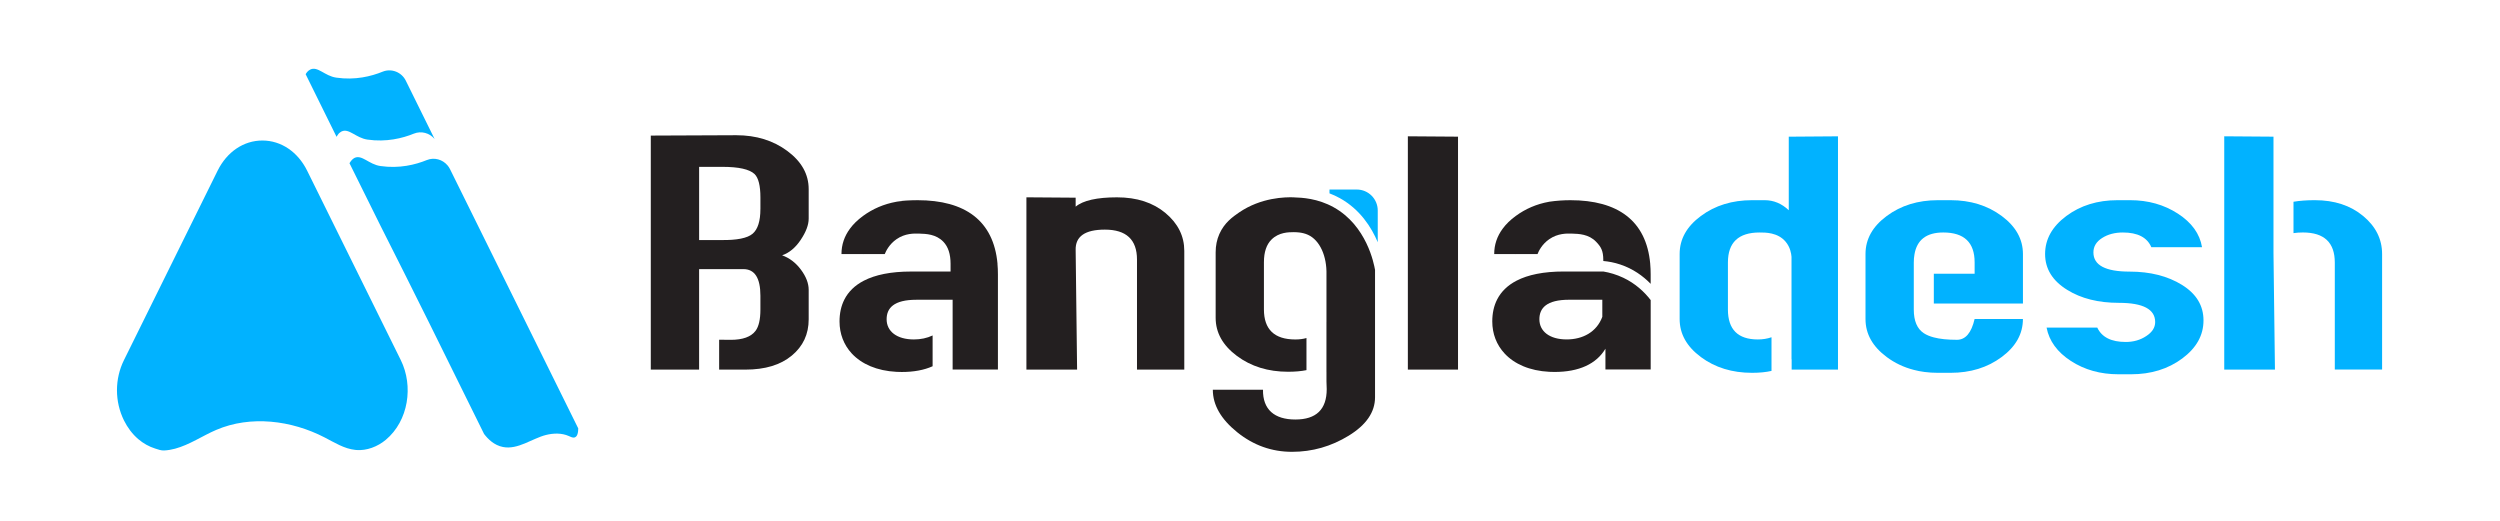 <svg xmlns="http://www.w3.org/2000/svg" id="Layer_1" viewBox="0 0 1297.7 270.39"><defs><style>      .st0 {        fill: #01b2ff;      }      .st1 {        fill: none;      }      .st2 {        fill: #231f20;      }    </style></defs><g><path class="st0" d="M184.81,233.57c-.14-.01-.29-.02-.43-.04-5.71-.6-10.75-3.82-15.85-6.45-17.26-8.92-38.42-11.58-56.28-3.93-7.19,3.08-13.77,7.7-21.38,9.76-1.85.5-3.75.83-5.67.92-1.68.07-3.04-.49-4.63-.99-3.21-1-6.18-2.68-8.74-4.85-3.15-2.67-5.65-6.06-7.48-9.75-4.85-9.81-4.85-21.53,0-31.33l48.6-98.3c4.85-9.81,13.54-15.67,23.24-15.67s18.39,5.86,23.24,15.67c0,0,48.59,98.3,48.6,98.3,6.66,13.48,4.02,31.53-7.78,41.39-4.28,3.57-9.88,5.73-15.42,5.29Z"></path><path class="st1" d="M181.75,84.21c.26-.49.64-1.02,1.19-1.46-.5.47-.9.99-1.19,1.46Z"></path><path class="st0" d="M225.56,72.11c-2.56-3.06-6.87-4.31-10.75-2.74-5.85,2.39-14.27,4.51-24.08,3.09-6.03-.87-9.64-6.12-13.48-4.19-.2.09-.38.2-.55.35-.82.52-1.34,1.25-1.69,1.86-.03.06-.2.35-.32.55v-.03c-9.73-19.66-6.31-12.82-16.03-32.47.44-.79,1.16-1.81,2.39-2.42,3.84-1.92,7.46,3.32,13.51,4.19,9.78,1.43,18.2-.7,24.05-3.09,4.6-1.86,9.84.23,12.03,4.66l14.93,30.23Z"></path><path class="st0" d="M300.16,222.36c-.03,1.6-.2,4.83-2.48,4.78-.84-.03-1.63-.47-2.39-.79-3.73-1.66-8.01-1.54-11.94-.55-7.11,1.81-14.53,7.75-22.25,6.23-4.66-.9-7.89-4.22-9.84-6.79-9.49-19.19-18.99-38.38-28.45-57.57-8.39-16.95-16.86-33.75-25.34-50.56-6.35-12.87-9.7-19.51-16.05-32.38.03-.09.09-.17.17-.29.03-.09.09-.15.15-.23.29-.47.7-.99,1.19-1.46.15-.15.29-.26.47-.38l.03-.03c.17-.15.35-.26.55-.35,3.84-1.92,7.46,3.32,13.48,4.19,9.81,1.43,18.23-.7,24.08-3.09,3.87-1.57,8.18-.32,10.75,2.74.5.58.93,1.22,1.28,1.92l66.57,134.6Z"></path></g><g><path class="st2" d="M415.63,124.5c2.76-4.1,4.14-7.79,4.14-11.01v-15.31c0-7.71-3.67-14.29-11.03-19.77-7.34-5.48-16.21-8.22-26.57-8.22-.17,0-14.94.07-44.36.19v121.47h25.08v-52.16h22.97c5.89,0,8.85,4.6,8.85,13.79v7.27c0,5.09-.86,8.76-2.53,10.99-2.35,3.11-6.65,4.66-12.87,4.66-.3,0-2.31-.02-6.02-.06v15.52h13.66c10.19,0,18.2-2.42,24.05-7.28,5.85-4.84,8.77-11.12,8.77-18.83v-15.3c0-3.35-1.34-6.86-4.01-10.45-2.68-3.61-5.94-6.09-9.78-7.47,3.67-1.25,6.89-3.91,9.65-8.01ZM394.71,108.5c0,6.24-1.34,10.53-4.04,12.82-2.7,2.31-8.18,3.41-16.41,3.28h-11.36v-37.99h12.11c8.42,0,13.99,1.23,16.67,3.73,2.03,2.01,3.04,6.05,3.04,12.17v6Z"></path><path class="st2" d="M474.4,103.92h1.95c-3.61,0-7.24.25-10.79.75,2.81-.5,5.76-.75,8.84-.75Z"></path><path class="st2" d="M605.02,110.61c-6.5-5.44-14.89-8.18-25.21-8.18s-17.64,1.62-21.46,4.84v-4.66l-25.56-.19v89.42h26.31l-.75-62.11c-.17-7.02,4.88-10.54,15.15-10.54,11.12,0,16.69,5.18,16.69,15.54v57.12h24.55v-61.59c0-7.68-3.24-14.21-9.72-19.65Z"></path><path class="st2" d="M671.63,102.43c-4.48-.15-16.95.02-28.42,7.84-3.27,2.23-7.66,5.33-10.27,11.21-1.28,2.89-1.92,6.06-1.92,9.51v33.98c0,7.71,3.69,14.31,11.03,19.78,7.36,5.48,16.21,8.22,26.57,8.22,3.6,0,6.78-.28,9.54-.84v-16.67c-1.7.5-3.63.75-5.78.75-10.86,0-16.3-5.2-16.3-15.59v-24.52c0-5.25,1.32-9.18,3.95-11.77,3.82-3.8,8.92-3.8,11.48-3.82.82,0,4.38-.04,7.45,1.38,6.17,2.81,9.84,11.1,9.58,20.68v55.31c.09,2.01.13,3.63.13,4.1,0,10.53-5.42,15.78-16.28,15.78s-16.95-5.16-16.8-15.46h-26.04c0,7.92,4.21,15.26,12.65,22.06,8.42,6.78,17.92,10.17,28.45,10.17s20.33-2.79,29.44-8.38c9.11-5.59,13.66-12.24,13.66-19.93v-66.12c-.58-3.32-4.34-22.98-21.47-32.51-8.32-4.63-16.43-5-20.62-5.14Z"></path><path class="st0" d="M715.16,109.28v16.45c-3.28-7.77-9.18-17.03-19.65-22.86-1.83-1.01-3.63-1.84-5.4-2.5v-1.99h14.16c6.02,0,10.89,4.88,10.89,10.89Z"></path><path class="st2" d="M730.79,70.76v121.09h26.04v-120.91l-26.04-.19Z"></path><path class="st0" d="M928.51,70.94v38.19c-3.67-3.48-7.84-5.22-12.54-5.22h-6.5c-10.36,0-19.21,2.74-26.57,8.2-7.36,5.44-11.03,12.02-11.03,19.69v33.83c0,7.69,3.67,14.25,11.03,19.71,7.36,5.46,16.21,8.18,26.57,8.18,3.84,0,7.21-.34,10.08-.99v-17.47c-2.18.76-4.53,1.14-7.08,1.14-10.36,0-15.54-5.18-15.54-15.54v-24.42c0-10.38,5.48-15.56,16.43-15.56,3,0,9.44-.07,13.52,4.78,2.42,2.87,2.93,6.18,3.06,7.87v53.21s.06-.06.07-.09v5.4h24.05v-121.09l-25.56.19Z"></path><path class="st0" d="M1003.81,142.11v15.46h46.26v-25.71c0-7.69-3.67-14.29-11.03-19.75-7.36-5.46-16.21-8.2-26.57-8.2h-6.52c-10.36,0-19.21,2.74-26.57,8.2-7.36,5.44-11.03,12.02-11.03,19.69v33.83c0,7.69,3.67,14.25,11.03,19.71,4.19,3.11,8.87,5.33,14.03,6.65,1.77.48,3.61.84,5.51,1.08,2.25.3,4.6.45,7.02.45h6.52c10.36,0,19.21-2.72,26.57-8.2,7.36-5.46,11.03-12.03,11.03-19.75h-25.08c-1.66,7.21-4.71,10.81-9.18,10.81-4.83,0-8.83-.41-12-1.25-2.07-.54-3.8-1.27-5.16-2.16-3.48-2.27-5.23-6.37-5.23-12.28v-24.37c0-1.51.11-2.91.34-4.19,1.25-7.64,6.24-11.46,14.96-11.46,10.86,0,16.28,5.18,16.28,15.52v5.91h-21.18Z"></path><path class="st0" d="M1132.63,147.88c-7.43-4.58-16.49-6.89-27.18-6.89-12.54,0-18.8-3.32-18.8-9.97,0-3.07,1.51-5.57,4.51-7.47,3-1.92,6.6-2.87,10.77-2.87,7.69,0,12.61,2.55,14.79,7.64h26.31c-1.16-6.95-5.33-12.76-12.52-17.42-7.19-4.66-15.46-6.99-24.82-6.99h-6.52c-10.36,0-19.21,2.74-26.57,8.2-7.34,5.46-11.03,12.05-11.03,19.75s3.86,13.92,11.53,18.63c7.19,4.47,16.13,6.71,26.81,6.71,12.54,0,18.8,3.33,18.8,9.97,0,2.83-1.53,5.27-4.64,7.28-3.07,2.05-6.63,3.06-10.64,3.06-7.51,0-12.44-2.48-14.77-7.45h-26.32c1.34,6.95,5.55,12.72,12.65,17.33,7.1,4.6,15.33,6.89,24.68,6.89h6.52c10.36,0,19.21-2.74,26.57-8.2,7.36-5.46,11.03-12.04,11.03-19.75s-3.73-13.84-11.16-18.44Z"></path><path class="st0" d="M1180.38,152.37l-.26-21.11v-60.32l-25.56-.19v121.09h26.32l-.5-39.48ZM1226.66,112.11c-6.58-5.46-14.92-8.2-25.08-8.2-4.25,0-7.94.28-11.07.82v16.28c1.47-.22,3.09-.34,4.88-.34,11.05,0,16.56,5.22,16.56,15.61v55.55h24.55v-59.99c0-7.69-3.28-14.29-9.86-19.75Z"></path><g><path class="st2" d="M448.01,131.86l.02.06s.06-.04.09-.06h-.11Z"></path><path class="st2" d="M517.79,136.91c-2.03-22.47-16.95-32.99-41.45-32.99-3.6,0-7.23.26-10.79.76-.11,0-.2.02-.3.06-6.43,1.16-12.18,3.63-17.31,7.38-2.76,2.03-5.01,4.21-6.73,6.56-2.94,3.97-4.42,8.36-4.42,13.19h22.47c.67-1.64,2.35-5.1,6.07-7.69,4.49-3.13,9.18-3,11.81-2.92,3.58.11,8.72.26,12.54,4.23,2.5,2.61,3.74,6.41,3.74,11.42v4.04h-20.47c-10.58,0-18.65,1.71-24.54,4.75-4.73,2.44-8.05,5.76-10.08,9.72-1.73,3.37-2.55,7.23-2.55,11.44,0,6.41,2.22,12.15,6.35,16.62,5.07,5.46,13,9.02,23.27,9.54.89.06,1.79.07,2.72.07,6.24,0,11.61-1.01,15.98-2.98v-15.98c-2.89,1.38-6.2,2.07-9.71,2.07-8.85,0-14.16-4.19-14.16-10.47,0-5.78,3.69-10.13,15.44-10.13h18.82v36.22h23.51v-49.41c0-1.9-.07-3.73-.24-5.48Z"></path></g><g><path class="st2" d="M786.81,131.86l.04.06s.06-.04.07-.06h-.11Z"></path><path class="st2" d="M842.7,144.21c-3.65-1.73-7.23-2.74-10.45-3.28h-20.46c-10.6,0-18.67,1.71-24.55,4.75-4.73,2.44-8.05,5.76-10.08,9.72-1.73,3.37-2.55,7.23-2.55,11.44,0,6.41,2.22,12.15,6.37,16.62,5.05,5.46,12.99,9.02,23.25,9.54.89.06,1.81.07,2.72.07,12.72,0,21.74-4.19,26.4-12.07v10.79h23.49v-36.03c-3.39-4.38-7.95-8.59-14.14-11.55ZM831.74,164.43c-2.91,7.9-10.15,11.76-18.52,11.76-8.85,0-14.16-4.19-14.16-10.47,0-5.78,3.71-10.13,15.44-10.13h17.23v8.85ZM856.6,136.91c-2.03-22.47-16.95-32.99-41.43-32.99-3.61,0-7.25.26-10.79.76-.11,0-.2.02-.32.06-6.43,1.16-12.18,3.63-17.29,7.38-2.78,2.03-5.01,4.21-6.74,6.56-2.94,3.97-4.42,8.36-4.42,13.19h22.49c.65-1.64,2.33-5.1,6.05-7.69,4.51-3.13,9.18-3,11.81-2.92,3.58.11,8.72.26,12.54,4.23,2.5,2.61,3.74,4.55,3.74,9.56v.43c2.74.24,5.7.78,8.79,1.81,6.69,2.22,11.87,6,15.8,10.04v-4.92c0-1.9-.07-3.73-.24-5.48Z"></path></g><line class="st1" x1="523.42" y1="136.91" x2="518.51" y2="136.91"></line><rect class="st2" x="688.54" y="167.18" width=".02" height="25.9"></rect></g></svg>